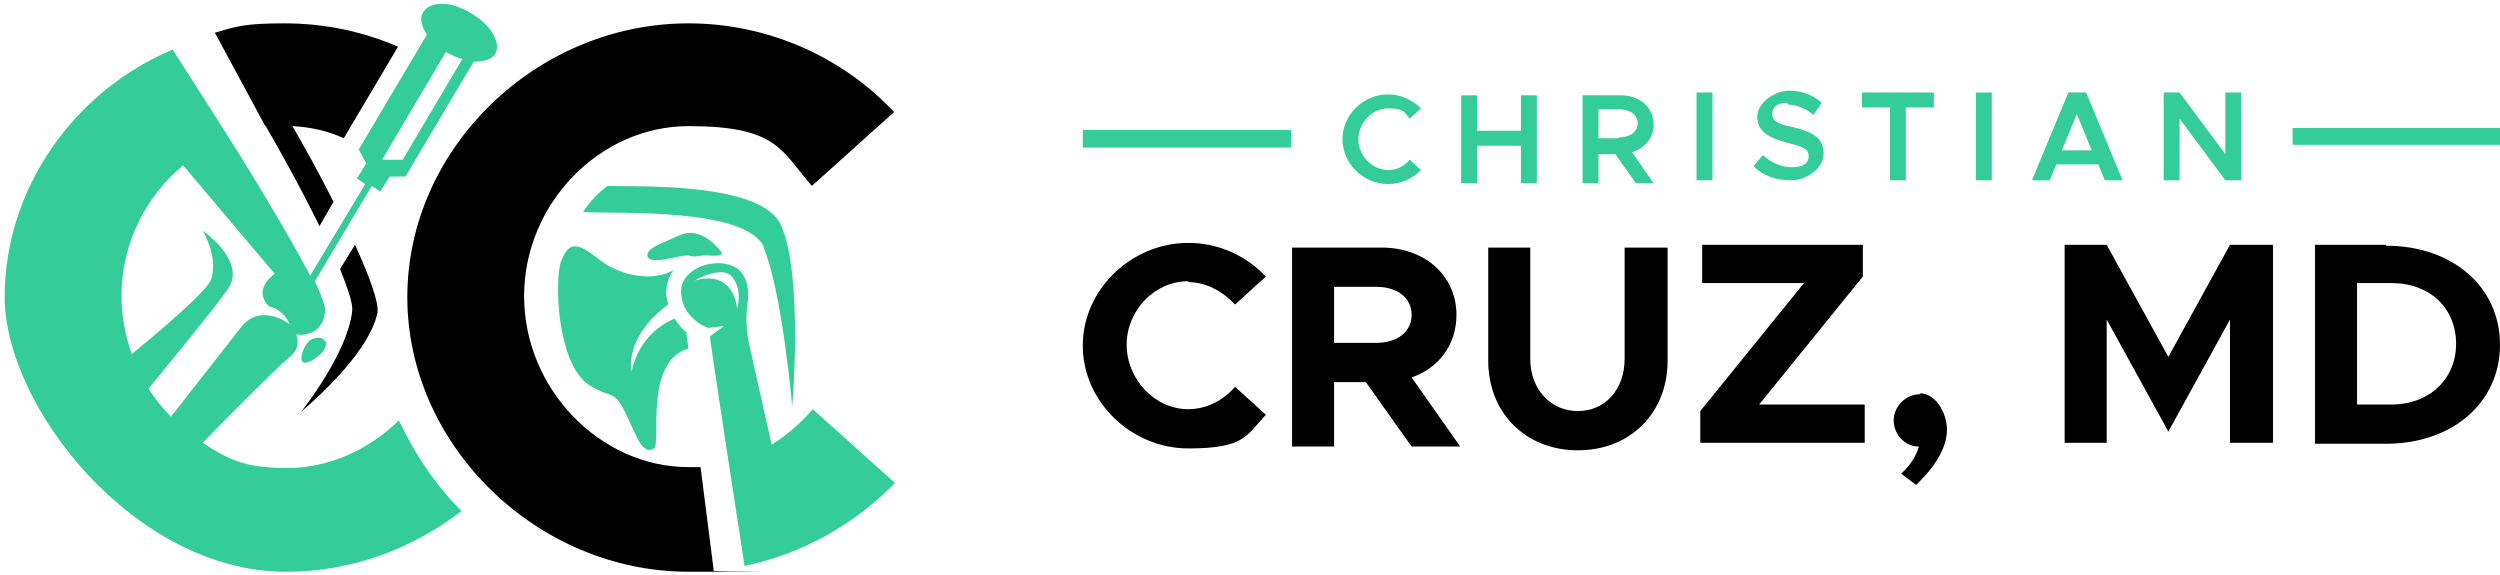 <?xml version="1.0" encoding="UTF-8"?>
<svg id="Layer_1" data-name="Layer 1" xmlns="http://www.w3.org/2000/svg" version="1.1" viewBox="0 0 267.6 61.5">
  <defs>
    <style>
      .cls-1 {
        fill: #34cc99;
      }

      .cls-1, .cls-2 {
        stroke-width: 0px;
      }

      .cls-2 {
        fill: #000;
      }
    </style>
  </defs>
  <path class="cls-2" d="M127.2,30.2c1.9,0,3.7,1,5,2.4l3.3-3c-2.1-2.2-5-3.6-8.3-3.6-6.1,0-11.3,5-11.3,11s5.2,11,11.3,11,6.2-1.4,8.3-3.6l-3.3-3c-1.2,1.4-3,2.4-5,2.4-3.6,0-6.6-3.2-6.6-6.9s3-6.8,6.6-6.8h0Z"/>
  <path class="cls-2" d="M147.3,36.7h-4.5v-6h4.5c2.3,0,3.8,1.2,3.8,3s-1.5,3-3.8,3h0ZM155.9,33.7c0-4.2-3.4-7.2-8-7.2h-9.6v21.3h4.5v-6.9h3.4l4.9,6.9h5.2l-5.2-7.4c2.9-1,4.8-3.5,4.8-6.7h0Z"/>
  <path class="cls-2" d="M173.9,38.4c0,3.3-2.1,5.6-5,5.6s-5.1-2.3-5.1-5.6v-11.9h-4.5v12.1c0,5.6,4,9.6,9.6,9.6s9.6-4,9.6-9.6v-12.1h-4.6v11.9h0Z"/>
  <polygon class="cls-2" points="199.4 29.6 199.4 26.2 182.2 26.2 182.2 30.3 193.1 30.3 182 44 182 47.4 199.6 47.4 199.6 43.3 188.3 43.3 199.4 29.6 199.4 29.6"/>
  <path class="cls-2" d="M205.5,42.2c-1.5,0-2.8,1.3-2.8,2.8s1.2,2.8,2.7,2.8c-.3,1-.9,2-1.9,2.9l1.6,1.2c2.2-2.1,3.3-4.1,3.3-5.9s-1.2-3.9-2.9-3.9h0Z"/>
  <polygon class="cls-2" points="232.1 38.2 225.5 26.2 221 26.2 221 47.4 225.5 47.4 225.5 34.2 232.1 46.2 238.7 34.2 238.7 47.4 243.3 47.4 243.3 26.2 238.7 26.2 232.1 38.2 232.1 38.2"/>
  <path class="cls-2" d="M256,43.3h-3.7v-13h3.7c4.1,0,6.9,2.7,6.9,6.5s-2.9,6.5-6.9,6.5h0ZM255.4,26.2h-7.6v21.3h7.6c7.1,0,12.2-4.4,12.2-10.6s-5.1-10.6-12.2-10.6h0Z"/>
  <path class="cls-1" d="M148.6,19.7c1.4,0,2.6-.6,3.5-1.5l-1.2-1.1c-.6.7-1.4,1.1-2.3,1.1-1.7,0-3.2-1.5-3.2-3.3s1.5-3.3,3.2-3.3,1.7.4,2.3,1.1l1.2-1.1c-.9-.9-2.2-1.5-3.5-1.5-2.7,0-4.9,2.2-4.9,4.8s2.2,4.8,4.9,4.8h0Z"/>
  <polygon class="cls-1" points="162.8 19.6 164.5 19.6 164.5 10.2 162.8 10.2 162.8 14 158.1 14 158.1 10.2 156.4 10.2 156.4 19.6 158.1 19.6 158.1 15.6 162.8 15.6 162.8 19.6 162.8 19.6"/>
  <path class="cls-1" d="M173.3,14.8h-2.2v-3.1h2.2c1.2,0,2,.6,2,1.5s-.8,1.5-2,1.5h0ZM177,13.3c0-1.8-1.5-3.1-3.5-3.1h-4.1v9.4h1.7v-3.1h1.8l2.2,3.1h1.9l-2.3-3.3c1.3-.4,2.3-1.5,2.3-2.9h0Z"/>
  <polygon class="cls-1" points="183.3 9.9 181.6 9.9 181.6 19.3 183.3 19.3 183.3 9.9 183.3 9.9"/>
  <path class="cls-1" d="M191.4,11.2c.9,0,1.9.4,2.7,1.1l.9-1.3c-.9-.8-2.1-1.3-3.5-1.3s-3.4,1.2-3.4,2.8,1.3,2.3,3.3,2.8c1.5.4,2.2.6,2.2,1.4s-.6,1.2-1.8,1.2-2.2-.5-3.1-1.3l-1,1.2c1,1,2.4,1.5,4,1.5s3.5-1.2,3.5-2.9-1.3-2.3-3.3-2.8c-1.5-.3-2.2-.6-2.2-1.4s.6-1.2,1.6-1.2h0Z"/>
  <polygon class="cls-1" points="204 19.3 204 11.5 207 11.5 207 9.9 199.3 9.9 199.3 11.5 202.3 11.5 202.3 19.3 204 19.3 204 19.3"/>
  <polygon class="cls-1" points="211.5 19.3 213.2 19.3 213.2 9.9 211.5 9.9 211.5 19.3 211.5 19.3"/>
  <path class="cls-1" d="M220.7,16.1l1.6-3.9,1.6,3.9h-3.3ZM225.3,19.3h1.9l-3.9-9.4h-1.9l-3.9,9.4h1.9l.7-1.7h4.5l.7,1.7h0Z"/>
  <g>
    <path class="cls-1" d="M19.6,17.7h0s9.8,11.6,9.8,11.6c-2.5,1.9-.6,3.5-.6,3.5,1.7.4,2.2,1.9,2.2,1.9-3.3-2.3-5.1.2-5.1.2l-7.6,9.7c-.9-.9-1.7-1.9-2.4-3,2.7-3.3,8.1-9.9,8.7-11,1.5-2.9-2.9-5.9-2.9-5.9,0,0,1.7,2.8.9,5.2-.4,1.2-5.2,5.3-8.5,8-.7-2-1.1-4.1-1.1-6.2,0-5.6,2.6-10.7,6.6-14h0ZM47.8,5.6c.6.3,1.1.6,1.7.7l-6.4,10.8h-2.2c0,0,6.8-11.5,6.8-11.5h0ZM30.7,61.2c7,0,13.5-2.5,18.7-6.5-2.8-2.8-5-6.1-6.7-9.7-3.2,3.1-7.4,5.1-12,5.1s-6.4-1-9-2.7h0s0,0,0,0c0,0,0,0,0,0t0,0c2.5-2.6,8.1-8.2,9.2-9.1,1.5-1.1.8-2.5.8-2.5,0,0,2.9.5,3.1-2.6,0-.5-.4-1.6-1.1-3.1l6.1-10.2.9.6,1-1.6h1.7s7.3-12.3,7.3-12.3c1,0,1.9-.2,2.3-.8.7-1.2-.5-3.2-2.6-4.4-2.1-1.3-4.4-1.3-5.1-.1-.4.6-.2,1.5.4,2.4l-7.3,12.3.8,1.5-1,1.6.9.6-5.9,9.8c-2-3.8-5.5-9.7-8.6-14.6,0,0,0,0,0,0h0c-2.1-3.3-4-6.3-5.1-8-.6-.9-.9-1.4-1-1.6h0s0,0,0,0C8,9.7.5,20.1.5,31.8s13.9,29.4,30.1,29.4h0Z"/>
    <path class="cls-2" d="M28.5,13.5s0,0,0,0h0c0,.1,0,.1,0,.1.6,1,3.4,5.9,5.7,10.6l1.5-2.6c-1.6-3.2-3.3-6.2-4.4-8.1,1.9.1,3.8.5,5.5,1.3l5.8-9.8c-3.7-1.6-7.8-2.5-12.1-2.5s-5.1.3-7.5,1l5.4,10h0Z"/>
    <path class="cls-2" d="M40.4,33.5c.2-1.1-.9-4-2.4-7.3l-1.6,2.6c.8,2,1.4,3.7,1.3,4.5-.5,4.5-5.3,10.6-5.5,10.8.2-.2,7.2-5.9,8.2-10.6h0Z"/>
    <path class="cls-2" d="M75,50c-.4,0-.8,0-1.3,0-9.5,0-17.6-8.4-17.6-18.3s8.1-18.2,17.6-18.2,9.9,2.6,13.2,6.4l8.8-7.9c-5.5-5.9-13.5-9.5-22-9.5-16.3,0-30.1,13.4-30.1,29.3s13.9,29.4,30.1,29.4,1.8,0,2.7-.1l-1.4-11h0Z"/>
    <path class="cls-1" d="M74.4,30s3.1-1.8,4.1-.2c1,1.5.4,3.2.4,3.3,0-.2-.3-4.2-4.4-3.1h0ZM79.6,60.6h0s0,0,0,0c6.3-1.3,11.9-4.5,16.2-8.9l-8.8-7.9c-1.3,1.5-2.8,2.8-4.4,3.8l-2.4-10.7c-.3-1.4-.4-2.9-.2-4.3.2-1.3.1-2.9-1-3.8-2-1.5-6.3-.2-6.1,2.6.2,2.8,2.9,3.7,2.9,3.7l1.7-.2s-1.4,1-1.5,1.1c-.1,0,3.7,24.6,3.7,24.6h0Z"/>
    <path class="cls-1" d="M60.1,27.8c-.8,2.1-.5,11.4,3.1,13.5,2.3,1.4,2.5.4,3.7,2.8,1.2,2.4,1.8,4.7,3.1,3.9.8-.6-1.1-9.3,3.7-10.7,0,0-.3-1.7-.2-1.7-.5-.4-.9-.9-1.3-1.5-1.2.5-3.8,2-4.6,5.7,0,0-.9-3.6,3.9-7.2,0-.3-.1-.7-.2-1,0-1,.2-1.9.8-2.7-2,1.2-5.4.8-7.8-1-2.5-2-3.4-2.1-4.2,0h0Z"/>
    <path class="cls-1" d="M81.7,26.4c2,4.6,3.1,17.1,3.1,17.1,0,0,1.2-14-1.2-19.4-2.1-4.6-15-4.1-18.6-4.2-1,.8-1.9,1.7-2.6,2.8,3.9.2,17.5-.5,19.4,3.8h0Z"/>
    <path class="cls-1" d="M72.7,25.2c-1.9.9-3.5,1.3-3.4,2.2.2.9,2.5.2,3.7,0,1.2-.2.7.2,1.8,0,1.1-.2,2.2.2,2.5-.3,0,0-2.1-3.1-4.6-1.9h0Z"/>
    <path class="cls-1" d="M34.7,37.4c.2-.3.2-.5.2-.7-.1-.4-.7-.7-1.1-.5-.1,0-.2,0-.4.1-.6.2-1.3,1.6-1.1,2.3.3.7,1.8-.4,2.4-1.1h0Z"/>
  </g>
  <polygon class="cls-1" points="231.6 9.9 231.6 19.3 233.3 19.3 233.3 12.7 238.2 19.3 239.9 19.3 239.9 9.9 238.2 9.9 238.2 16.5 233.3 9.9 231.6 9.9 231.6 9.9"/>
  <polygon class="cls-1" points="245.4 15.5 267.6 15.5 267.6 13.7 245.4 13.7 245.4 15.5 245.4 15.5"/>
  <polygon class="cls-1" points="115.9 15.8 138.2 15.8 138.2 13.9 115.9 13.9 115.9 15.8 115.9 15.8"/>
</svg>
